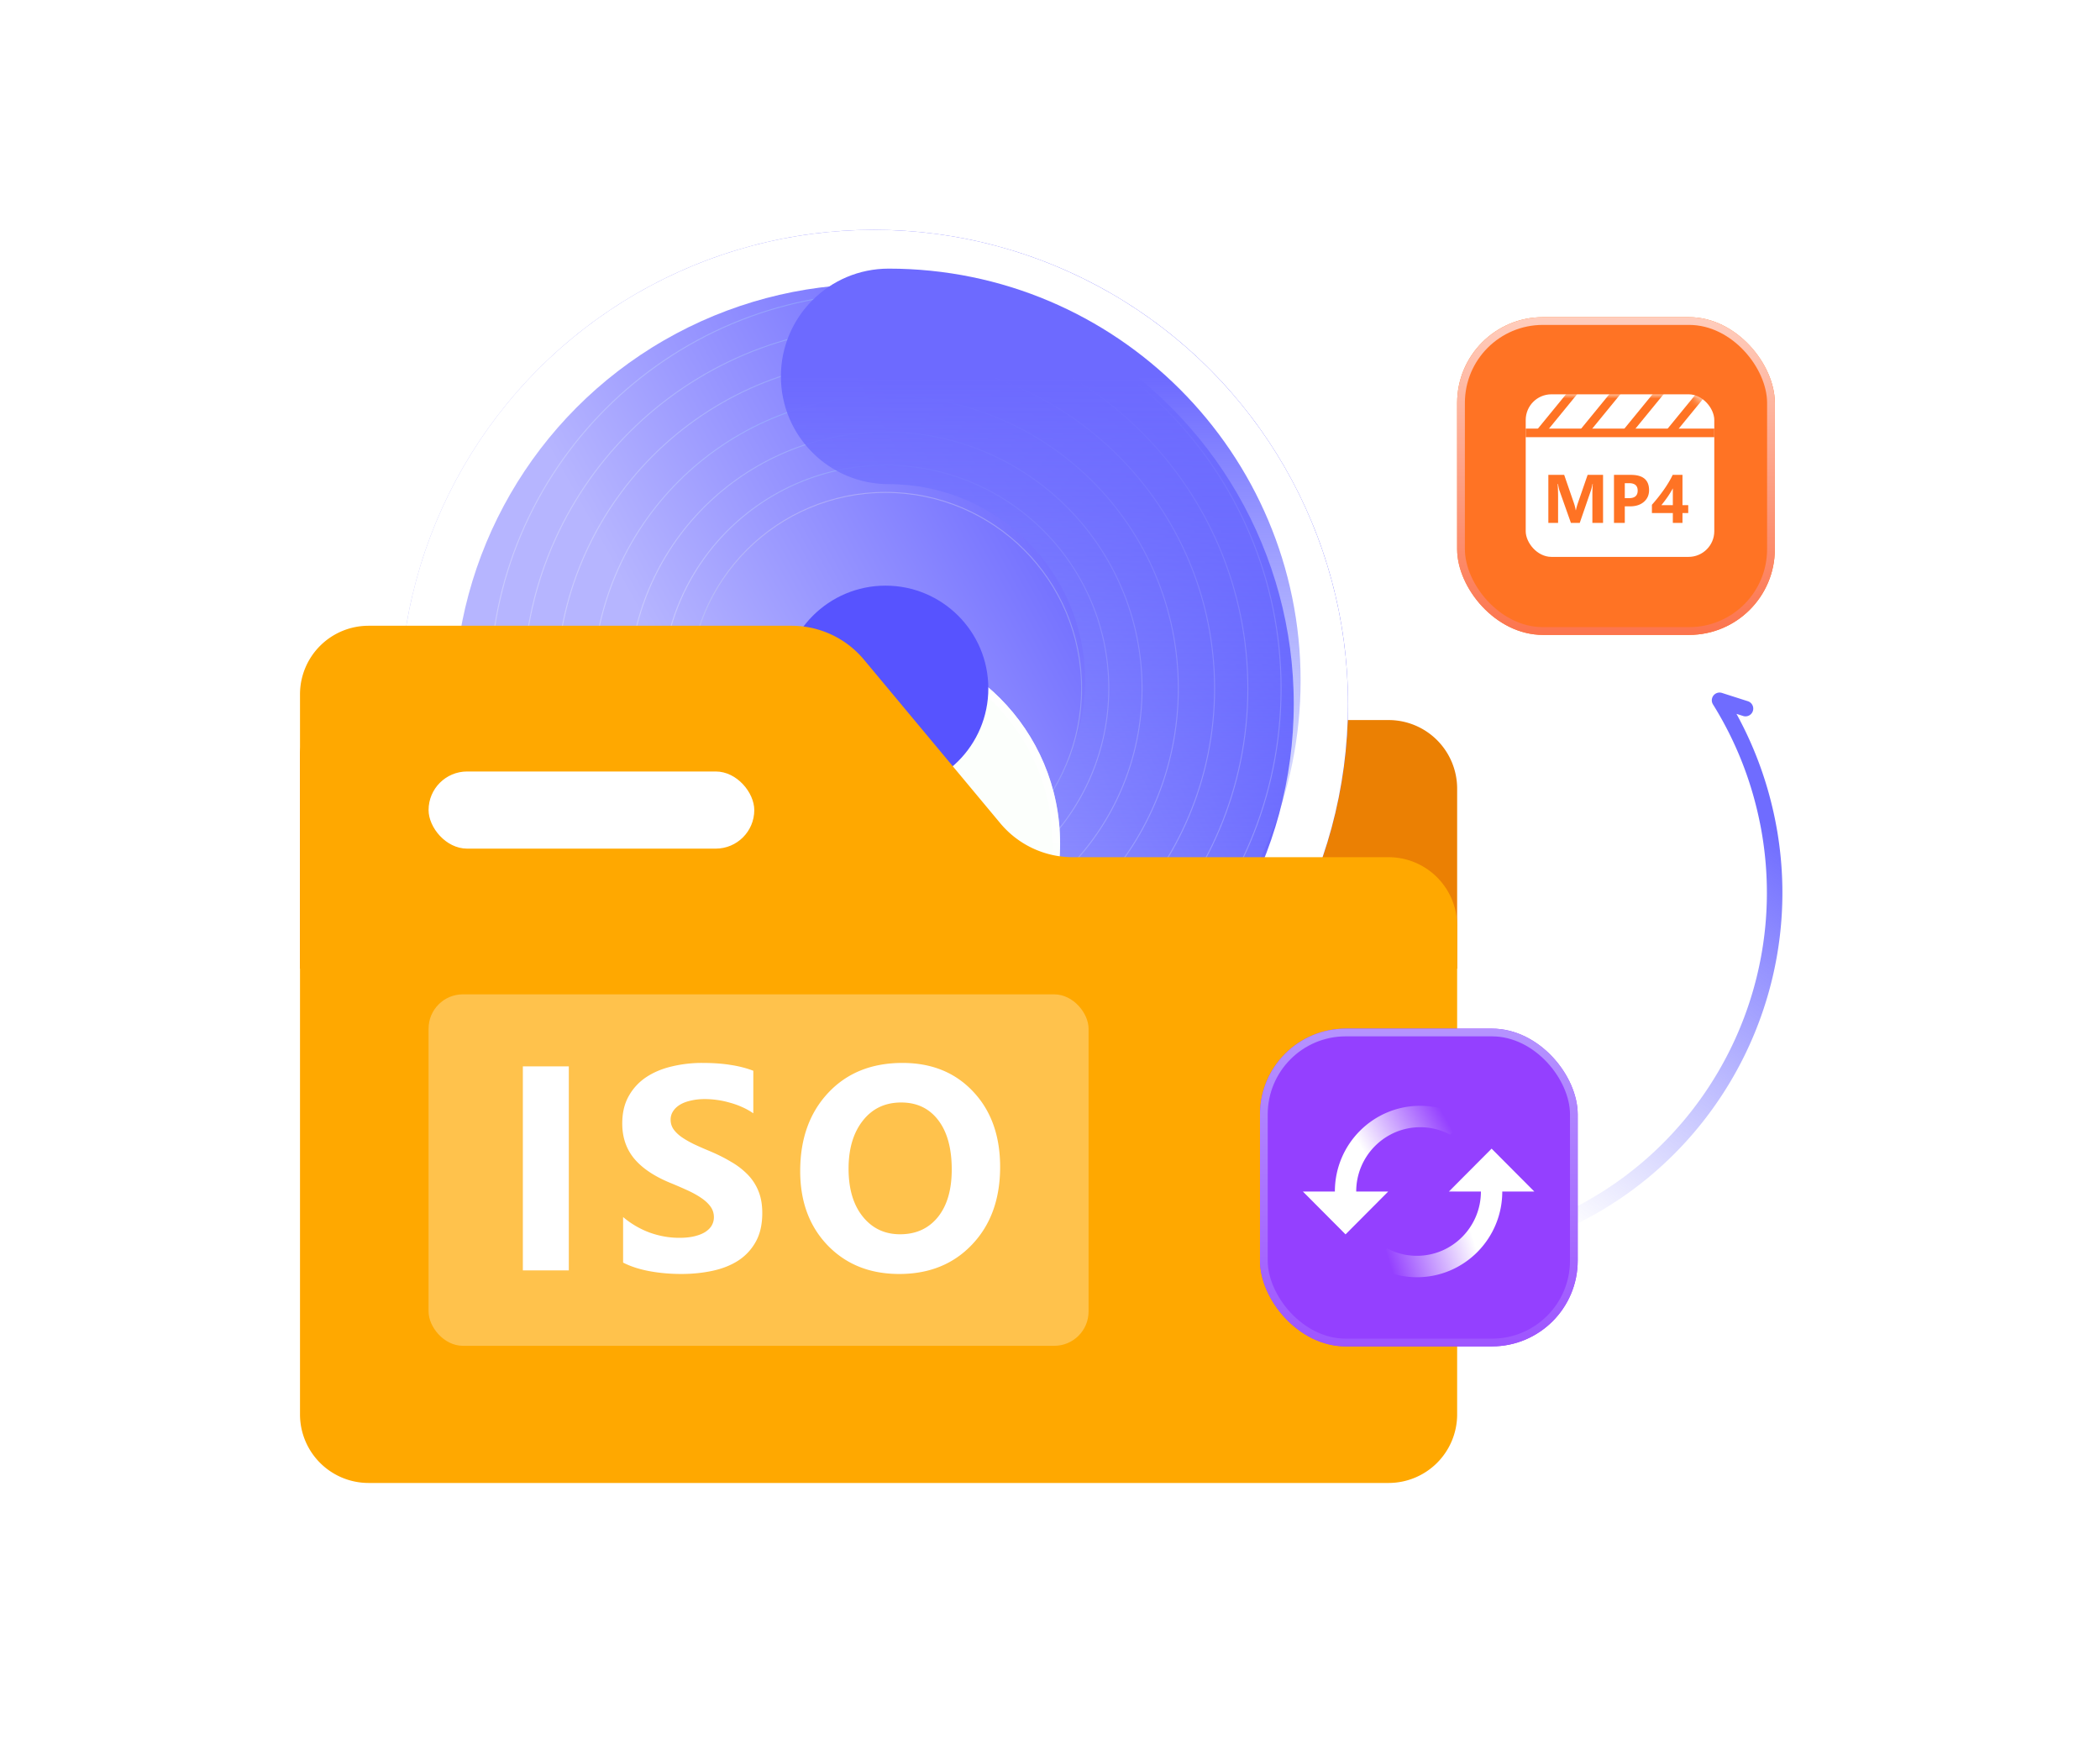<svg xmlns="http://www.w3.org/2000/svg" width="245" height="204" fill="none"><g filter="url(#a)"><rect width="37.066" height="37.066" x="170" y="37" fill="#FF7324" rx="10"/></g><rect width="36.161" height="36.161" x="170.452" y="37.452" stroke="url(#b)" stroke-width=".904" rx="9.548"/><g filter="url(#c)"><rect width="22" height="18.965" x="178" y="46" fill="#fff" rx="3"/></g><path fill="#FF7324" d="M178 50h22v1h-22z"/><mask id="d" width="22" height="19" x="178" y="46" maskUnits="userSpaceOnUse" style="mask-type:alpha"><rect width="22" height="18.965" x="178" y="46" fill="#5754FE" rx="3"/></mask><g stroke="#FF7324" stroke-linecap="round" stroke-linejoin="round" mask="url(#d)"><path d="m183.964 45.241-4.128 5.046M189.011 45.241l-4.128 5.046M194.054 45.241l-4.128 5.046M199.101 45.241l-4.128 5.046"/></g><path fill="#EB8003" d="M35 88a4 4 0 0 1 4-4h123a8 8 0 0 1 8 8v21H35V88Z"/><g filter="url(#e)"><circle cx="103.313" cy="80.313" r="55.313" fill="url(#f)"/><circle cx="103.313" cy="80.313" r="52.147" stroke="#fff" stroke-width="6.331"/></g><path fill="url(#g)" fill-rule="evenodd" d="M103.309 126.406c25.457 0 46.094-20.636 46.094-46.093 0-25.457-20.637-46.094-46.094-46.094-25.456 0-46.093 20.637-46.093 46.094s20.637 46.093 46.093 46.093Zm0 .115c25.52 0 46.208-20.688 46.208-46.208s-20.688-46.208-46.208-46.208-46.207 20.688-46.207 46.208 20.688 46.208 46.207 46.208Z" clip-rule="evenodd" opacity=".3"/><path fill="url(#h)" fill-rule="evenodd" d="M103.312 122.526c23.314 0 42.214-18.899 42.214-42.213s-18.9-42.214-42.214-42.214S61.099 57 61.099 80.313s18.9 42.213 42.213 42.213Zm0 .114c23.377 0 42.328-18.95 42.328-42.327s-18.951-42.328-42.328-42.328c-23.377 0-42.328 18.95-42.328 42.328 0 23.377 18.951 42.327 42.328 42.327Z" clip-rule="evenodd" opacity=".3"/><path fill="url(#i)" fill-rule="evenodd" d="M103.311 118.646c21.171 0 38.333-17.162 38.333-38.333s-17.162-38.334-38.333-38.334-38.333 17.163-38.333 38.334c0 21.171 17.162 38.333 38.333 38.333Zm0 .114c21.234 0 38.448-17.213 38.448-38.447 0-21.235-17.214-38.448-38.448-38.448S64.863 59.078 64.863 80.313c0 21.234 17.214 38.447 38.448 38.447Z" clip-rule="evenodd" opacity=".3"/><path fill="url(#j)" fill-rule="evenodd" d="M103.313 114.413c18.833 0 34.1-15.267 34.1-34.1 0-18.834-15.267-34.101-34.1-34.101-18.834 0-34.101 15.267-34.101 34.1 0 18.834 15.267 34.101 34.101 34.101Zm0 .115c18.896 0 34.215-15.319 34.215-34.215 0-18.897-15.319-34.215-34.215-34.215-18.897 0-34.215 15.318-34.215 34.215 0 18.896 15.318 34.215 34.215 34.215Z" clip-rule="evenodd" opacity=".3"/><path fill="url(#k)" fill-rule="evenodd" d="M103.314 110.181c16.496 0 29.868-13.373 29.868-29.868 0-16.496-13.372-29.868-29.868-29.868-16.495 0-29.868 13.372-29.868 29.868 0 16.495 13.373 29.868 29.868 29.868Zm0 .114c16.559 0 29.982-13.423 29.982-29.982 0-16.559-13.423-29.982-29.982-29.982-16.558 0-29.982 13.423-29.982 29.982 0 16.559 13.424 29.982 29.982 29.982Z" clip-rule="evenodd" opacity=".3"/><path fill="url(#l)" fill-rule="evenodd" d="M103.313 106.301c14.353 0 25.988-11.635 25.988-25.988s-11.635-25.988-25.988-25.988S77.325 65.96 77.325 80.313s11.635 25.988 25.988 25.988Zm0 .114c14.416 0 26.102-11.686 26.102-26.102s-11.686-26.102-26.102-26.102-26.102 11.686-26.102 26.102 11.686 26.102 26.102 26.102Z" clip-rule="evenodd" opacity=".3"/><path fill="url(#m)" fill-rule="evenodd" d="M103.314 103.126c12.6 0 22.813-10.214 22.813-22.813 0-12.6-10.213-22.813-22.813-22.813S80.501 67.713 80.501 80.313s10.214 22.813 22.813 22.813Zm0 .114c12.663 0 22.928-10.265 22.928-22.927 0-12.663-10.265-22.928-22.928-22.928-12.662 0-22.927 10.265-22.927 22.928 0 12.662 10.265 22.927 22.927 22.927Z" clip-rule="evenodd" opacity=".3"/><path fill="url(#n)" fill-rule="evenodd" d="M91.106 43.91c0-6.944 5.628-12.572 12.571-12.572 26.543 0 48.06 21.518 48.06 48.06 0 26.544-21.517 48.062-48.06 48.062-6.943 0-12.572-5.629-12.572-12.571 0-6.943 5.629-12.571 12.572-12.571 12.657 0 22.918-10.261 22.918-22.92 0-12.657-10.261-22.918-22.918-22.918-6.943 0-12.572-5.628-12.572-12.57Z" clip-rule="evenodd"/><g filter="url(#o)"><path fill="#F4F6F4" d="m102.53 109.943 2.072 5.627 4.884-5.627h8.289c4.061 0 6.909 1.88 6.255 4.292-.651 2.411-4.525 4.291-8.566 4.291h-5.501s.123-.037.15-.11c.215-.826 1.492-5.482 1.508-5.554.017-.09-.092-.117-.092-.117h3.995s-.077-.005-.109.117a657.252 657.252 0 0 0-1.001 3.654c-.02.082-.141.122-.141.122h.956c2.267 0 4.41-.725 4.861-2.405.413-1.533-1.087-2.403-3.529-2.403h-.887l-3.823.003-8.775 8.692-3.36-8.536s-.032-.058-.057-.129c-.012-.022-.095-.092-.18-.055-.057.032-.065.103-.058.128.032.058.037.07.042.097.497.814.408 1.758.288 2.205-.676 2.407-4.531 4.292-8.574 4.292h-5.501s.13-.038.15-.11c.222-.828 1.5-5.508 1.508-5.555.016-.078-.086-.116-.086-.116h4.023s-.115.032-.138.115c-.021.068-.834 3.003-1.006 3.656-.02.082-.155.122-.155.122h.977c2.269 0 4.397-.725 4.847-2.405.412-1.534-1.075-2.403-3.514-2.403H87.5s.109-.052.128-.122c.107-.388.434-1.605.45-1.662.017-.063-.092-.104-.092-.104h14.544Z"/></g><g filter="url(#p)"><circle cx="103.31" cy="80.313" r="23.986" fill="#FCFFFC"/><circle cx="103.31" cy="80.313" r="23.534" stroke="url(#q)" stroke-width=".904"/></g><circle cx="103.313" cy="80.313" r="11.993" fill="#5753FF"/><g filter="url(#r)"><path fill="#FFA800" d="M35 81a8 8 0 0 1 8-8h49.348c3.264 0 6.36 1.45 8.45 3.958l15.904 19.084a11 11 0 0 0 8.45 3.958H162a8 8 0 0 1 8 8v57a8 8 0 0 1-8 8H43a8 8 0 0 1-8-8V81Z"/></g><path stroke="url(#s)" stroke-linecap="round" stroke-linejoin="round" stroke-width="1.809" d="M182.09 142.645c18.645-8.293 28.98-29.198 23.476-49.566a42.357 42.357 0 0 0-4.95-11.383l3.025.968"/><g filter="url(#t)"><rect width="37.066" height="37.066" x="147" y="120" fill="#9440FF" rx="10"/></g><rect width="36.166" height="36.166" x="147.45" y="120.45" stroke="url(#u)" stroke-width=".9" rx="9.55"/><path fill="url(#v)" d="m174.02 134-4.981 5h3.735c0 4.138-3.348 7.5-7.47 7.5a7.272 7.272 0 0 1-3.486-.875L160 147.45a9.839 9.839 0 0 0 5.304 1.55c5.503 0 9.961-4.475 9.961-10H179l-4.98-5Z"/><path fill="url(#w)" d="M158.225 139c0-4.137 3.349-7.5 7.471-7.5 1.257 0 2.453.313 3.486.875L171 130.55a9.841 9.841 0 0 0-5.304-1.55c-5.503 0-9.961 4.475-9.961 10H152l4.98 5 4.98-5h-3.735Z"/><g filter="url(#x)"><rect width="38" height="9" x="50" y="88" fill="#fff" rx="4.5"/></g><rect width="77" height="41" x="50" y="116" fill="#fff" opacity=".3" rx="4"/><path fill="#fff" d="M66.362 148.205H61v-23.807h5.362v23.807ZM72.695 147.292v-5.313a10.359 10.359 0 0 0 3.138 1.827c1.129.398 2.269.597 3.42.597.675 0 1.262-.061 1.76-.182.509-.122.93-.288 1.261-.498.344-.222.598-.476.764-.764.166-.299.25-.62.25-.963 0-.465-.134-.88-.4-1.245-.265-.365-.63-.703-1.095-1.013-.454-.31-.996-.608-1.627-.896a56.087 56.087 0 0 0-2.042-.88c-1.86-.775-3.248-1.721-4.167-2.839-.907-1.118-1.361-2.468-1.361-4.051 0-1.239.249-2.302.747-3.187a6.341 6.341 0 0 1 2.025-2.208c.863-.576 1.86-.996 2.988-1.262a15.005 15.005 0 0 1 3.586-.415c1.24 0 2.336.077 3.288.232.962.144 1.848.371 2.656.681v4.964a7.894 7.894 0 0 0-1.312-.731 9.378 9.378 0 0 0-1.444-.514 10.334 10.334 0 0 0-1.494-.316 10.394 10.394 0 0 0-1.395-.099c-.609 0-1.162.061-1.66.182-.498.111-.919.272-1.262.482-.343.21-.608.465-.797.764a1.747 1.747 0 0 0-.282.979c0 .398.105.758.316 1.079.21.31.509.609.896.897.388.276.858.553 1.411.83.554.265 1.179.542 1.876.83.952.398 1.804.824 2.557 1.278a8.836 8.836 0 0 1 1.959 1.511 5.895 5.895 0 0 1 1.245 1.942c.288.72.432 1.561.432 2.524 0 1.328-.255 2.446-.764 3.353a6.154 6.154 0 0 1-2.042 2.192c-.863.553-1.87.951-3.022 1.195-1.14.243-2.346.365-3.619.365-1.306 0-2.55-.111-3.735-.332-1.173-.221-2.191-.553-3.055-.996ZM104.91 148.62c-3.409 0-6.187-1.107-8.334-3.32-2.147-2.225-3.22-5.119-3.22-8.683 0-3.763 1.09-6.806 3.27-9.131 2.18-2.324 5.069-3.486 8.666-3.486 3.398 0 6.143 1.112 8.234 3.337 2.103 2.225 3.155 5.157 3.155 8.799 0 3.741-1.091 6.757-3.271 9.048-2.169 2.291-5.002 3.436-8.5 3.436Zm.233-20.005c-1.882 0-3.376.709-4.483 2.125-1.107 1.406-1.66 3.271-1.66 5.595 0 2.357.553 4.222 1.66 5.595 1.107 1.372 2.557 2.058 4.35 2.058 1.848 0 3.315-.664 4.399-1.992 1.085-1.339 1.627-3.193 1.627-5.561 0-2.469-.526-4.389-1.577-5.761-1.051-1.373-2.49-2.059-4.316-2.059Z"/><path fill="#FF7324" d="M187.023 61h-1.246v-3.352c0-.362.016-.761.047-1.199h-.031a5.884 5.884 0 0 1-.176.742L184.305 61h-1.032l-1.335-3.77c-.037-.101-.096-.361-.176-.78h-.035c.033.551.05 1.036.05 1.452V61h-1.136v-5.602h1.847l1.145 3.32c.091.266.157.533.199.801h.023c.071-.31.145-.579.223-.808l1.145-3.313h1.8V61ZM189.559 59.07V61h-1.262v-5.602h1.976c1.412 0 2.118.595 2.118 1.786 0 .562-.203 1.018-.61 1.367-.403.346-.944.52-1.621.52h-.601Zm0-2.703v1.746h.496c.672 0 1.007-.294 1.007-.883 0-.575-.335-.863-1.007-.863h-.496ZM196.289 55.398v3.532h.672v.922h-.672V61h-1.125v-1.148h-2.441v-.965a19.404 19.404 0 0 0 1.343-1.684c.217-.305.417-.61.602-.918.187-.31.346-.605.477-.887h1.144Zm-2.461 3.532h1.336v-1.957a10.519 10.519 0 0 1-.633 1.027c-.117.167-.235.33-.355.488-.12.157-.236.304-.348.442Z"/><defs><linearGradient id="h" x1="145.551" x2="59.841" y1="87.528" y2="87.528" gradientUnits="userSpaceOnUse"><stop stop-color="#fff"/><stop offset=".495" stop-color="#92D2F7"/><stop offset="1" stop-color="#fff"/></linearGradient><linearGradient id="w" x1="169" x2="160.032" y1="131" y2="136.057" gradientUnits="userSpaceOnUse"><stop stop-color="#fff" stop-opacity="0"/><stop offset="1" stop-color="#fff"/></linearGradient><linearGradient id="v" x1="173" x2="160.413" y1="142.5" y2="146.495" gradientUnits="userSpaceOnUse"><stop offset=".125" stop-color="#fff"/><stop offset=".898" stop-color="#fff" stop-opacity="0"/></linearGradient><linearGradient id="u" x1="165.533" x2="165.533" y1="120" y2="157.066" gradientUnits="userSpaceOnUse"><stop stop-color="#B593FF"/><stop offset="1" stop-color="#9E55FF"/></linearGradient><linearGradient id="s" x1="211.202" x2="182.08" y1="99.474" y2="142.877" gradientUnits="userSpaceOnUse"><stop stop-color="#6F6CFF"/><stop offset="1" stop-color="#6E6BFF" stop-opacity="0"/></linearGradient><linearGradient id="q" x1="103.31" x2="103.31" y1="56.327" y2="104.298" gradientUnits="userSpaceOnUse"><stop stop-color="#fff"/><stop offset="1" stop-color="#fff" stop-opacity="0"/></linearGradient><linearGradient id="n" x1="121.421" x2="121.421" y1="43.909" y2="114.889" gradientUnits="userSpaceOnUse"><stop stop-color="#6D6AFF"/><stop offset="1" stop-color="#8D99FF" stop-opacity="0"/></linearGradient><linearGradient id="m" x1="103.314" x2="103.314" y1="57.385" y2="103.24" gradientUnits="userSpaceOnUse"><stop stop-color="#EFEFEF"/><stop offset=".495" stop-color="#C1DBEA"/><stop offset="1" stop-color="#E6F0F5"/></linearGradient><linearGradient id="b" x1="188.533" x2="188.533" y1="37" y2="74.066" gradientUnits="userSpaceOnUse"><stop stop-color="#FFCDBD"/><stop offset="1" stop-color="#FC744D"/></linearGradient><linearGradient id="f" x1="135.655" x2="78.628" y1="43.285" y2="74.713" gradientUnits="userSpaceOnUse"><stop stop-color="#5753FF"/><stop offset="1" stop-color="#B6B5FF"/></linearGradient><linearGradient id="g" x1="149.42" x2="55.853" y1="88.19" y2="88.19" gradientUnits="userSpaceOnUse"><stop stop-color="#fff"/><stop offset=".495" stop-color="#92D2F7"/><stop offset="1" stop-color="#fff"/></linearGradient><linearGradient id="l" x1="129.361" x2="76.506" y1="84.763" y2="84.763" gradientUnits="userSpaceOnUse"><stop stop-color="#fff"/><stop offset=".495" stop-color="#92D2F7"/><stop offset="1" stop-color="#fff"/></linearGradient><linearGradient id="i" x1="141.678" x2="63.825" y1="86.867" y2="86.867" gradientUnits="userSpaceOnUse"><stop stop-color="#fff"/><stop offset=".495" stop-color="#92D2F7"/><stop offset="1" stop-color="#fff"/></linearGradient><linearGradient id="j" x1="137.456" x2="68.173" y1="86.145" y2="86.145" gradientUnits="userSpaceOnUse"><stop stop-color="#fff"/><stop offset=".495" stop-color="#6DCBFF"/><stop offset="1" stop-color="#fff"/></linearGradient><linearGradient id="k" x1="133.234" x2="72.522" y1="85.424" y2="85.424" gradientUnits="userSpaceOnUse"><stop stop-color="#fff"/><stop offset=".495" stop-color="#92D2F7"/><stop offset="1" stop-color="#fff"/></linearGradient><filter id="c" width="22" height="18.966" x="178" y="46" color-interpolation-filters="sRGB" filterUnits="userSpaceOnUse"><feFlood flood-opacity="0" result="BackgroundImageFix"/><feBlend in="SourceGraphic" in2="BackgroundImageFix" result="shape"/><feColorMatrix in="SourceAlpha" result="hardAlpha" values="0 0 0 0 0 0 0 0 0 0 0 0 0 0 0 0 0 0 127 0"/><feOffset/><feGaussianBlur stdDeviation="1"/><feComposite in2="hardAlpha" k2="-1" k3="1" operator="arithmetic"/><feColorMatrix values="0 0 0 0 1 0 0 0 0 0.833 0 0 0 0 0.74 0 0 0 1 0"/><feBlend in2="shape" result="effect1_innerShadow_3248_230"/></filter><filter id="x" width="46" height="17" x="46" y="86" color-interpolation-filters="sRGB" filterUnits="userSpaceOnUse"><feFlood flood-opacity="0" result="BackgroundImageFix"/><feColorMatrix in="SourceAlpha" result="hardAlpha" values="0 0 0 0 0 0 0 0 0 0 0 0 0 0 0 0 0 0 127 0"/><feOffset dy="2"/><feGaussianBlur stdDeviation="2"/><feComposite in2="hardAlpha" operator="out"/><feColorMatrix values="0 0 0 0 0.937 0 0 0 0 0.619 0 0 0 0 0.006 0 0 0 1 0"/><feBlend in2="BackgroundImageFix" result="effect1_dropShadow_3248_230"/><feBlend in="SourceGraphic" in2="effect1_dropShadow_3248_230" result="shape"/><feColorMatrix in="SourceAlpha" result="hardAlpha" values="0 0 0 0 0 0 0 0 0 0 0 0 0 0 0 0 0 0 127 0"/><feOffset/><feGaussianBlur stdDeviation="2"/><feComposite in2="hardAlpha" k2="-1" k3="1" operator="arithmetic"/><feColorMatrix values="0 0 0 0 1 0 0 0 0 0.724 0 0 0 0 0.19 0 0 0 1 0"/><feBlend in2="shape" result="effect2_innerShadow_3248_230"/></filter><filter id="t" width="37.066" height="37.066" x="147" y="120" color-interpolation-filters="sRGB" filterUnits="userSpaceOnUse"><feFlood flood-opacity="0" result="BackgroundImageFix"/><feBlend in="SourceGraphic" in2="BackgroundImageFix" result="shape"/><feColorMatrix in="SourceAlpha" result="hardAlpha" values="0 0 0 0 0 0 0 0 0 0 0 0 0 0 0 0 0 0 127 0"/><feOffset/><feGaussianBlur stdDeviation="6.5"/><feComposite in2="hardAlpha" k2="-1" k3="1" operator="arithmetic"/><feColorMatrix values="0 0 0 0 0.861 0 0 0 0 0.635 0 0 0 0 1 0 0 0 1 0"/><feBlend in2="shape" result="effect1_innerShadow_3248_230"/></filter><filter id="r" width="135" height="100" x="35" y="73" color-interpolation-filters="sRGB" filterUnits="userSpaceOnUse"><feFlood flood-opacity="0" result="BackgroundImageFix"/><feBlend in="SourceGraphic" in2="BackgroundImageFix" result="shape"/><feColorMatrix in="SourceAlpha" result="hardAlpha" values="0 0 0 0 0 0 0 0 0 0 0 0 0 0 0 0 0 0 127 0"/><feOffset/><feGaussianBlur stdDeviation="3"/><feComposite in2="hardAlpha" k2="-1" k3="1" operator="arithmetic"/><feColorMatrix values="0 0 0 0 1 0 0 0 0 1 0 0 0 0 1 0 0 0 1 0"/><feBlend in2="shape" result="effect1_innerShadow_3248_230"/></filter><filter id="p" width="60.635" height="64.704" x="69.375" y="53.84" color-interpolation-filters="sRGB" filterUnits="userSpaceOnUse"><feFlood flood-opacity="0" result="BackgroundImageFix"/><feColorMatrix in="SourceAlpha" result="hardAlpha" values="0 0 0 0 0 0 0 0 0 0 0 0 0 0 0 0 0 0 127 0"/><feOffset dx="-3.618" dy="3.844"/><feGaussianBlur stdDeviation="3.166"/><feComposite in2="hardAlpha" operator="out"/><feColorMatrix values="0 0 0 0 0.597 0 0 0 0 0.603 0 0 0 0 0.912 0 0 0 1 0"/><feBlend in2="BackgroundImageFix" result="effect1_dropShadow_3248_230"/><feBlend in="SourceGraphic" in2="effect1_dropShadow_3248_230" result="shape"/><feColorMatrix in="SourceAlpha" result="hardAlpha" values="0 0 0 0 0 0 0 0 0 0 0 0 0 0 0 0 0 0 127 0"/><feOffset dy="14.245"/><feGaussianBlur stdDeviation="8.592"/><feComposite in2="hardAlpha" k2="-1" k3="1" operator="arithmetic"/><feColorMatrix values="0 0 0 0 0.621 0 0 0 0 0.621 0 0 0 0 0.621 0 0 0 0.18 0"/><feBlend in2="shape" result="effect2_innerShadow_3248_230"/></filter><filter id="o" width="38.449" height="11.034" x="85.676" y="109.943" color-interpolation-filters="sRGB" filterUnits="userSpaceOnUse"><feFlood flood-opacity="0" result="BackgroundImageFix"/><feBlend in="SourceGraphic" in2="BackgroundImageFix" result="shape"/><feColorMatrix in="SourceAlpha" result="hardAlpha" values="0 0 0 0 0 0 0 0 0 0 0 0 0 0 0 0 0 0 127 0"/><feOffset dy=".452"/><feGaussianBlur stdDeviation=".452"/><feComposite in2="hardAlpha" k2="-1" k3="1" operator="arithmetic"/><feColorMatrix values="0 0 0 0 0 0 0 0 0 0 0 0 0 0 0 0 0 0 0.08 0"/><feBlend in2="shape" result="effect1_innerShadow_3248_230"/></filter><filter id="e" width="121.478" height="121.479" x="41.217" y="21.382" color-interpolation-filters="sRGB" filterUnits="userSpaceOnUse"><feFlood flood-opacity="0" result="BackgroundImageFix"/><feColorMatrix in="SourceAlpha" result="hardAlpha" values="0 0 0 0 0 0 0 0 0 0 0 0 0 0 0 0 0 0 127 0"/><feOffset dx="-1.357" dy="1.809"/><feGaussianBlur stdDeviation="2.713"/><feColorMatrix values="0 0 0 0 0.597 0 0 0 0 0.659 0 0 0 0 0.767 0 0 0 0.16 0"/><feBlend in2="BackgroundImageFix" result="effect1_dropShadow_3248_230"/><feBlend in="SourceGraphic" in2="effect1_dropShadow_3248_230" result="shape"/></filter><filter id="a" width="37.066" height="37.066" x="170" y="37" color-interpolation-filters="sRGB" filterUnits="userSpaceOnUse"><feFlood flood-opacity="0" result="BackgroundImageFix"/><feBlend in="SourceGraphic" in2="BackgroundImageFix" result="shape"/><feColorMatrix in="SourceAlpha" result="hardAlpha" values="0 0 0 0 0 0 0 0 0 0 0 0 0 0 0 0 0 0 127 0"/><feOffset/><feGaussianBlur stdDeviation="2.979"/><feComposite in2="hardAlpha" k2="-1" k3="1" operator="arithmetic"/><feColorMatrix values="0 0 0 0 1 0 0 0 0 0.81 0 0 0 0 0.75 0 0 0 1 0"/><feBlend in2="shape" result="effect1_innerShadow_3248_230"/></filter></defs></svg>